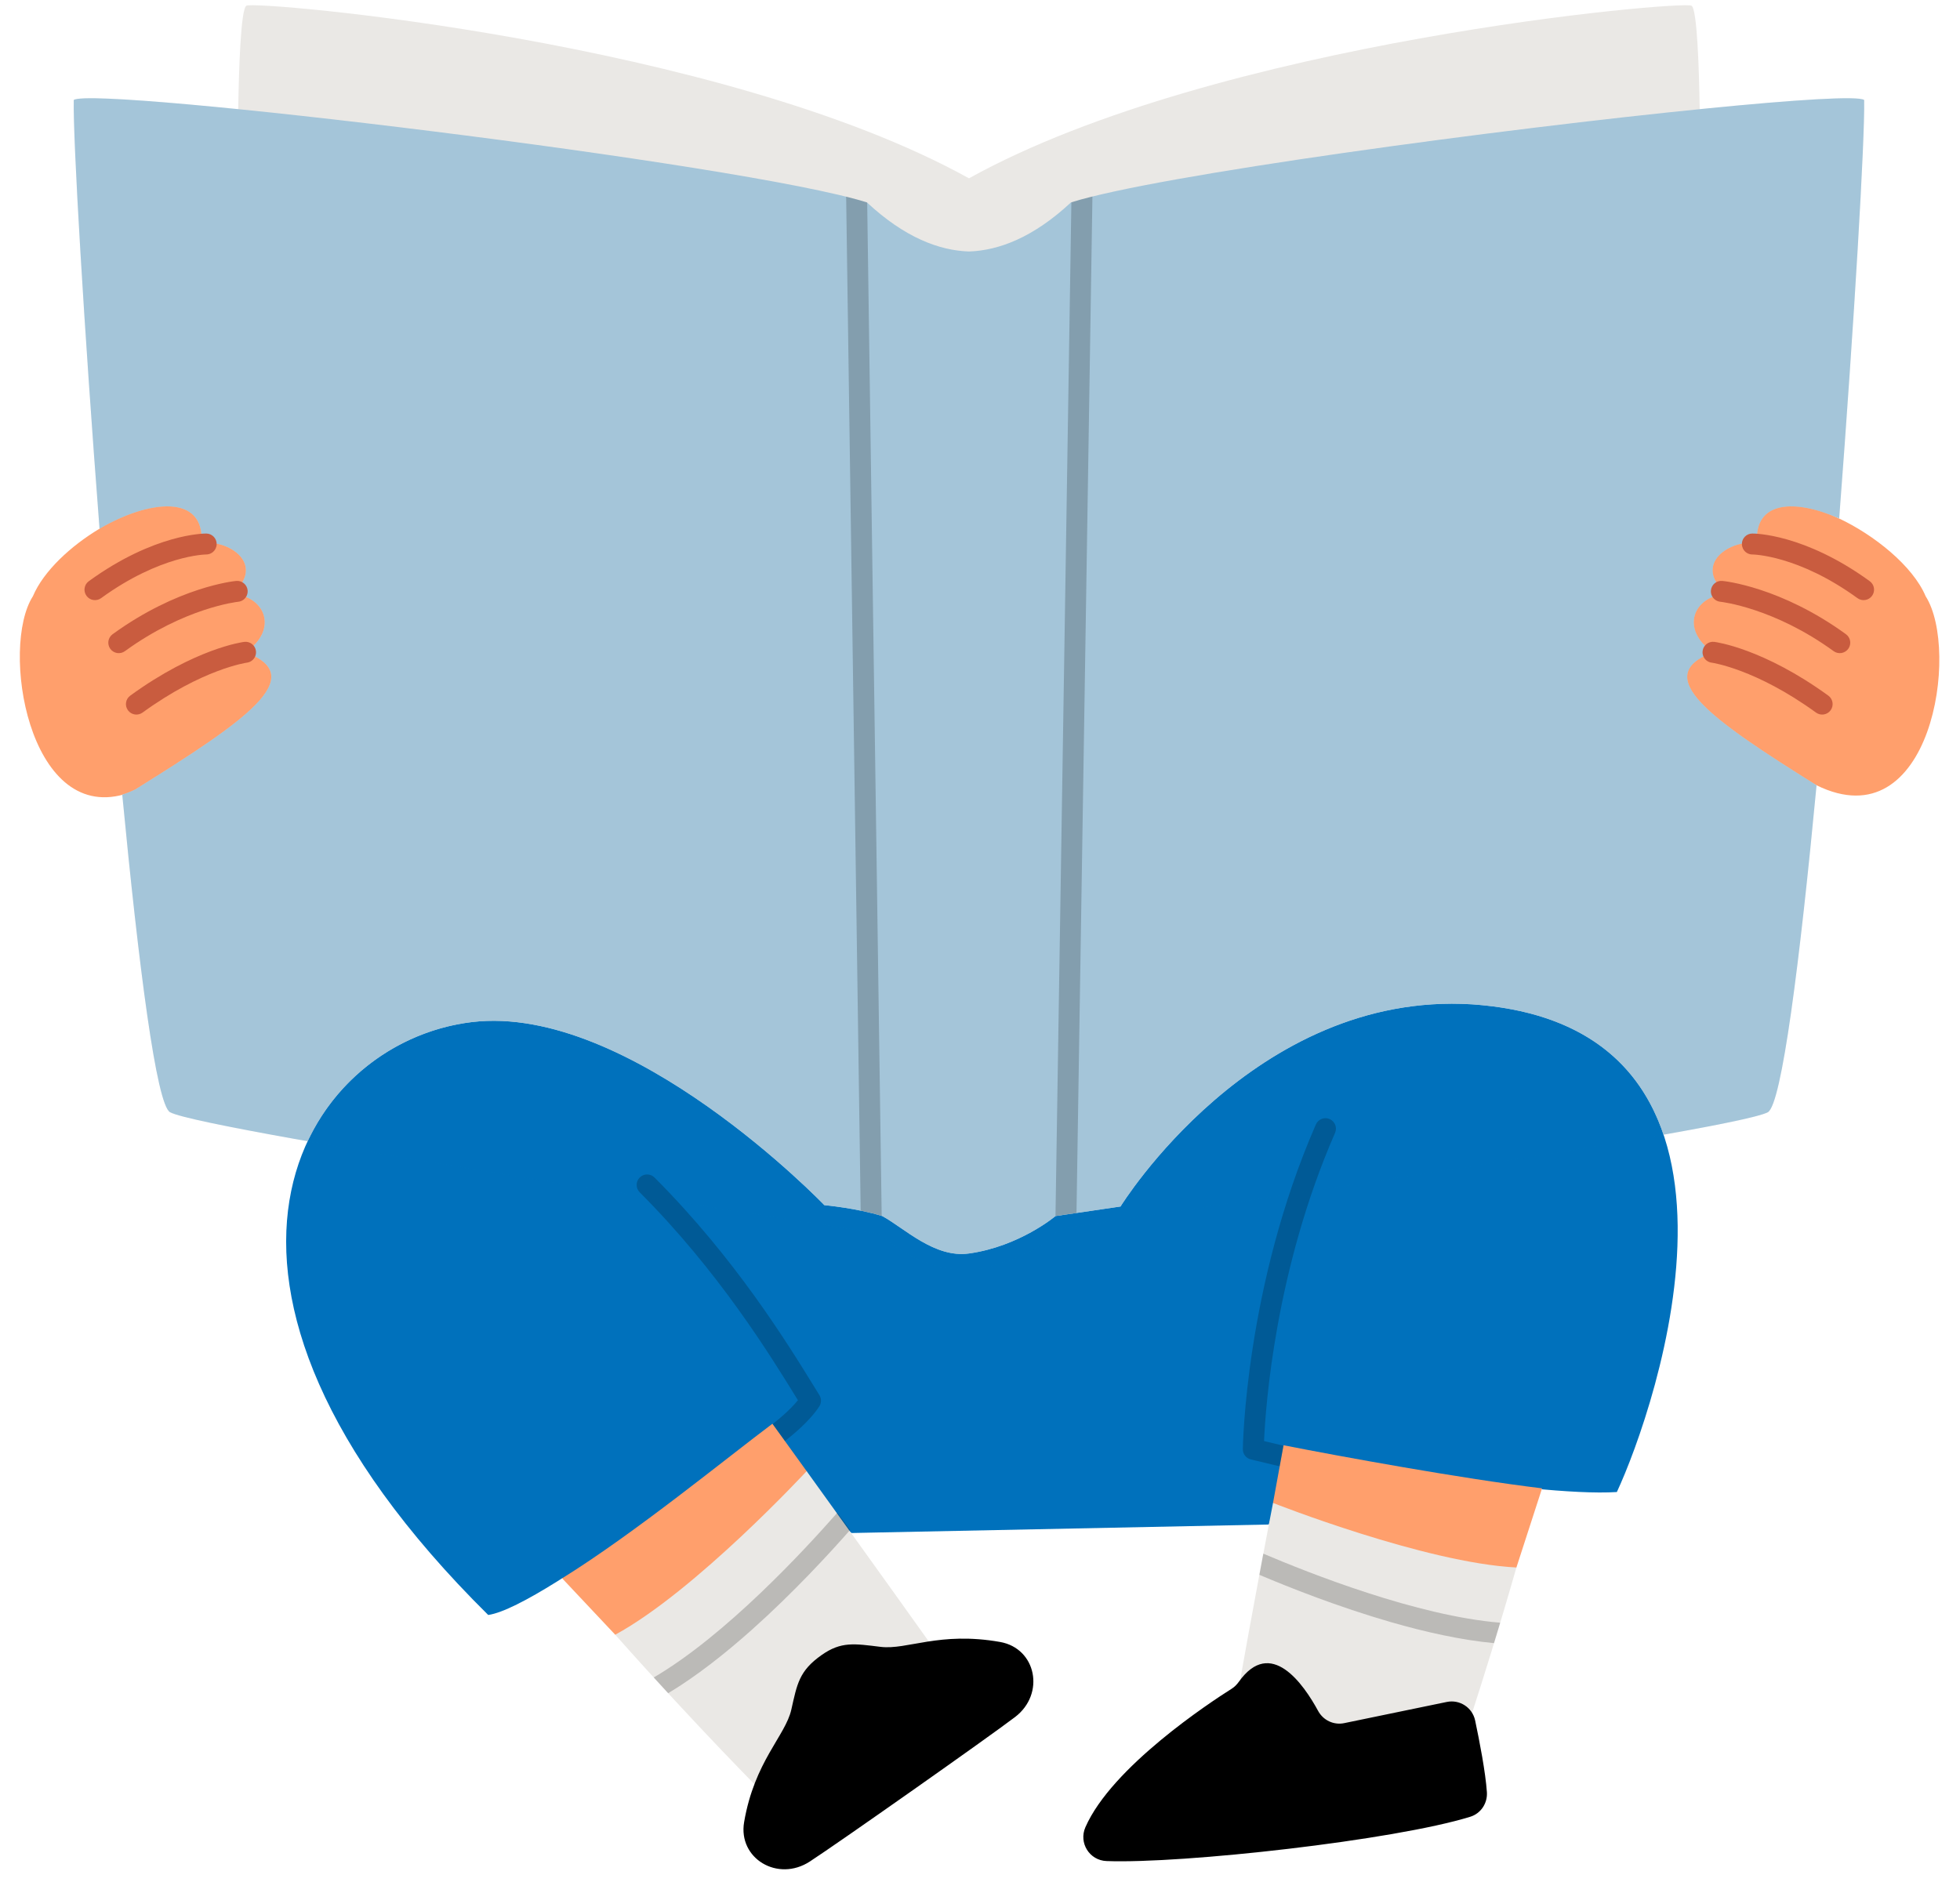 <?xml version="1.0" encoding="UTF-8"?><svg xmlns="http://www.w3.org/2000/svg" xmlns:xlink="http://www.w3.org/1999/xlink" height="179.7" preserveAspectRatio="xMidYMid meet" version="1.0" viewBox="-1.8 -0.5 187.1 179.7" width="187.1" zoomAndPan="magnify"><g id="change1_1"><path d="M82.426,115.61c2.098,1.14,4.981,4.029,8.27,3.571c4.831-0.672,8.26-3.573,8.26-3.573 l6.208-0.912c0,0,12.685-20.609,33.554-19.304c30.261,2.087,17.478,38.739,13.826,46.565 c-8.087,0.522-31.826-4.435-31.826-4.435l-1.394,7.537l-39.823,0.811l-7.565-10.435c0,0-21.652,17.478-27.13,18.261 c-32.283-31.956-17.804-54.652-1.565-56.609c15.131-1.823,33.652,17.478,33.652,17.478 S80.041,114.857,82.426,115.61z M82.426,115.61c2.098,1.14,4.981,4.029,8.27,3.571 c4.831-0.672,8.26-3.573,8.26-3.573l6.208-0.912c0,0,12.685-20.609,33.554-19.304 c30.261,2.087,17.478,38.739,13.826,46.565c-8.087,0.522-30.974-3.737-30.974-3.737l-2.247,6.839l-39.823,0.811 l-8.751-5.742c0,0-10.043,7.435-18.889,10.066c-2.778,1.732-5.695,3.307-7.056,3.502 c-32.283-31.956-17.804-54.652-1.565-56.609c15.131-1.823,33.652,17.478,33.652,17.478 S80.041,114.857,82.426,115.61z" fill="#0071BC"/></g><g id="change2_1"><path d="M1.34,56.43c1.018-2.416,3.646-4.829,6.359-6.449c3.279-3.961,10.747-5.394,10.387-0.57 c2.483-0.457,7.645,2.092,4.304,4.957c3.156,0.182,4.617,4.47,1.435,6.652c6.186,2.322,0.136,7.539-10.37,14.087 c-0.546,0.267-2.909,0.095-3.412,0.238C0.899,77.961-1.784,61.309,1.34,56.43z M171.608,74.477 c-11.869-4.913-17.925-11.005-11.739-13.326c-3.183-2.182-1.786-5.753,1.37-5.935c-3.34-2.864,0.974-6.457,3.457-6 c-0.318-4.261,4.797-2.232,9.071-0.21c3.325,1.572,7.028,4.514,8.255,7.424 C185.317,61.578,182.565,79.868,171.608,74.477z M145.404,141.605l-2.449,7.557l-6.339,8.106l-13.435-1.891 l-3.46-12.379l1.005-5.508C126.039,138.537,137.752,140.683,145.404,141.605z M51.861,150.195l5.067,5.386 l10.622,4.491l12-9.848l-4.35-10.261l-3.265-4.526C67.6,138.681,58.827,145.871,51.861,150.195z" fill="#FF9F6C"/></g><g id="change3_1"><path d="M119.721,142.998c0,0,14.497,5.724,23.234,6.164c-3.296,11.538-6.288,20.042-6.288,20.042 s-19.378,3.558-20.448-7.159C117.753,153.121,119.721,142.998,119.721,142.998z M173.767,49.006 c1.453-19.011,2.466-36.342,2.384-39.961c-0.586-0.41-6.556-0.031-14.95,0.802 c-0.316,0.031-0.645,0.065-0.968,0.098c0.071-0.007,0.146-0.015,0.217-0.022c-0.058-3.747-0.235-9.526-0.775-9.877 c-0.799-0.519-45.307,3.35-68.979,16.48C67.024,3.395,22.516-0.474,21.717,0.045 c-0.54,0.351-0.717,6.13-0.775,9.877c0,0,0,0,0,0C12.157,9.038,5.844,8.623,5.241,9.045 c-0.084,3.68,0.966,21.546,2.459,40.936c4.723-2.765,10.092-3.373,9.736,1.401 c2.483-0.457,6.265,1.962,2.924,4.827c3.156,0.182,4.463,3.387,1.28,5.569c6.186,2.322-0.02,6.55-10.526,13.098 c-0.43,0.21-0.842,0.367-1.245,0.5c1.575,16.442,3.264,29.619,4.567,30.321 c0.902,0.485,6.049,1.515,13.134,2.77c3.083-6.571,9.236-10.604,15.67-11.379 c15.131-1.823,33.652,17.478,33.652,17.478s3.149,0.29,5.534,1.044c2.098,1.14,4.981,4.029,8.27,3.571 c4.831-0.672,8.26-3.573,8.26-3.573l6.208-0.912c0,0,12.685-20.609,33.554-19.304 c10.737,0.741,16.051,5.834,18.281,12.446c5.411-0.957,9.194-1.732,9.955-2.142 c1.327-0.715,3.055-14.361,4.653-31.22c-10.114-6.321-15.946-10.425-9.887-12.699 c-3.183-2.182-1.875-5.387,1.28-5.569c-3.34-2.864,0.442-5.284,2.924-4.827 C165.617,47.24,169.618,47.152,173.767,49.006z M75.201,139.963c0,0-10.588,11.438-18.272,15.618 c7.968,8.973,14.348,15.342,14.348,15.342s20.249-3.189,16.572-13.313C82.6,150.231,75.201,139.963,75.201,139.963z" fill="#EAE8E5"/></g><g id="change1_2"><path d="M171.608,74.477c-1.599,16.86-3.326,30.506-4.653,31.22 c-3.391,1.826-66.715,10.891-67.497,11.152c-0.355,0.118-1.304,1.593-3.978,2.609 c-1.247,0.577-3.625,1.329-4.826,1.304c-1.201,0.025-2.992-0.206-4.239-0.783 c-2.675-1.016-4.015-2.555-4.37-2.674c-0.783-0.261-64.216-9.783-67.608-11.609 c-1.304-0.702-2.993-13.88-4.567-30.321c0.404-0.133,0.815-0.29,1.245-0.5 c10.506-6.548,16.712-10.777,10.526-13.098c3.183-2.182,1.875-5.387-1.28-5.569 c3.34-2.864-0.441-5.284-2.924-4.827c0.356-4.774-5.013-4.166-9.736-1.401C6.206,30.591,5.157,12.725,5.241,9.045 c1.956-1.37,63.978,6.065,75.717,9.783c3.63,3.379,6.927,4.591,9.737,4.684c2.81-0.093,6.108-1.305,9.737-4.684 c8.224-2.604,41.129-7.033,60.768-8.981c8.393-0.832,14.364-1.212,14.95-0.802 c0.082,3.619-0.93,20.949-2.384,39.961c-4.149-1.853-8.15-1.765-7.841,2.376 c-2.483-0.457-6.265,1.962-2.924,4.827c-3.156,0.182-4.463,3.387-1.28,5.569 C155.662,64.052,161.494,68.156,171.608,74.477z M171.608,74.477c-1.599,16.86-3.326,30.506-4.653,31.22 c-3.391,1.826-66.715,10.891-67.497,11.152c-0.355,0.118-1.304,1.593-3.978,2.609 c-1.247,0.577-3.625,1.329-4.826,1.304c-1.201,0.025-2.992-0.206-4.239-0.783 c-2.675-1.016-4.015-2.555-4.37-2.674c-0.783-0.261-64.216-9.783-67.608-11.609 c-1.304-0.702-2.993-13.88-4.567-30.321c0.404-0.133,0.815-0.29,1.245-0.5 c10.506-6.548,16.712-10.777,10.526-13.098c3.183-2.182,1.875-5.387-1.28-5.569 c3.34-2.864-0.441-5.284-2.924-4.827c0.356-4.774-5.013-4.166-9.736-1.401C6.206,30.591,5.157,12.725,5.241,9.045 c1.956-1.37,63.978,6.065,75.717,9.783c3.63,3.379,6.927,4.591,9.737,4.684c2.81-0.093,6.108-1.305,9.737-4.684 c8.224-2.604,41.129-7.033,60.768-8.981c8.393-0.832,14.364-1.212,14.95-0.802 c0.082,3.619-0.93,20.949-2.384,39.961c-4.149-1.853-8.15-1.765-7.841,2.376 c-2.483-0.457-6.265,1.962-2.924,4.827c-3.156,0.182-4.463,3.387-1.28,5.569 C155.662,64.052,161.494,68.156,171.608,74.477z" fill="#0071BC" opacity=".3"/></g><g id="change4_1"><path d="M116.459,160.074c3.045-4.287,6.175,0.218,7.569,2.785c0.485,0.893,1.489,1.37,2.484,1.165l9.799-2.024 c1.237-0.255,2.444,0.535,2.705,1.771c0.424,2.005,0.988,4.923,1.121,6.836c0.073,1.058-0.57,2.039-1.583,2.353 c-7.257,2.252-27.459,4.504-34.726,4.231c-1.629-0.061-2.671-1.735-2.018-3.228 c2.526-5.769,11.915-11.93,13.975-13.231C116.052,160.562,116.275,160.332,116.459,160.074z M95.094,163.443 c-2.61,1.987-16.843,12.007-19.593,13.795c-3.061,1.989-6.86-0.297-6.269-3.763 c0.987-5.79,3.94-8.238,4.505-10.736c0.556-2.457,0.736-3.7,2.893-5.218c1.866-1.314,3.128-1.087,5.629-0.781 c2.542,0.311,5.624-1.49,11.408-0.467C97.128,156.884,97.999,161.232,95.094,163.443z"/></g><g id="change4_2"><path d="M71.956,135.465l1.174,1.62c0.629-0.483,2.357-1.878,3.281-3.306 c0.209-0.324,0.214-0.74,0.011-1.068l-0.406-0.659c-2.668-4.337-7.635-12.409-15.335-20.123 c-0.39-0.393-1.023-0.391-1.414-0.002c-0.391,0.391-0.392,1.023-0.001,1.414 c7.535,7.549,12.421,15.491,15.047,19.759l0.056,0.091C73.592,134.153,72.453,135.079,71.956,135.465z M120.716,137.533l-1.85-0.443c0.143-3.293,1.059-16.329,6.779-29.428c0.221-0.506-0.01-1.096-0.516-1.316 c-0.506-0.224-1.096,0.01-1.317,0.516c-6.753,15.465-6.971,30.849-6.972,31.003 c-0.004,0.466,0.314,0.873,0.767,0.981l2.748,0.657L120.716,137.533z M69.983,155.097 c3.931-3.51,7.362-7.237,9.364-9.513c-0.433-0.595-0.837-1.147-1.213-1.659c-3.143,3.586-10.68,11.735-17.53,15.737 c0.47,0.515,0.929,1.016,1.378,1.504C64.683,159.542,67.436,157.372,69.983,155.097z M140.818,156.385 c0.194-0.634,0.391-1.285,0.591-1.952c-7.907-0.641-18.23-4.722-22.616-6.593c-0.117,0.624-0.242,1.297-0.375,2.02 c2.789,1.185,7.497,3.058,12.56,4.519C134.26,155.327,137.68,156.09,140.818,156.385z M100.473,18.816 c0.561-0.176,1.235-0.361,2.009-0.553l-1.521,97.055c-1.201,0.162-1.912,0.264-2.005,0.291L100.473,18.816z M80.36,115.089c1.086,0.207,1.817,0.442,2.005,0.508l-1.384-96.75c-0.007-0.007-0.015-0.012-0.022-0.019 c-0.554-0.175-1.22-0.359-1.986-0.55L80.36,115.089z" opacity=".2"/></g><g id="change5_1"><path d="M21.515,60.785c0.548-0.069,1.048,0.32,1.117,0.868c0.024,0.195-0.009,0.383-0.086,0.548 c-0.14,0.299-0.426,0.523-0.777,0.569c-0.042,0.005-4.222,0.599-9.961,4.766c-0.447,0.325-1.072,0.226-1.396-0.221 c-0.323-0.447-0.227-1.072,0.222-1.397C16.827,61.418,21.327,60.809,21.515,60.785z M8.951,60.053 c-0.449,0.325-0.546,0.949-0.222,1.397c0.324,0.447,0.95,0.546,1.396,0.221c5.705-4.143,10.707-4.704,10.812-4.715 c0.365-0.035,0.665-0.263,0.81-0.572c0.073-0.157,0.107-0.334,0.09-0.518c-0.053-0.55-0.541-0.953-1.091-0.9 C20.522,54.986,15.158,55.544,8.951,60.053z M6.678,54.991c-0.448,0.324-0.546,0.95-0.222,1.397 c0.324,0.447,0.95,0.546,1.396,0.221c5.654-4.107,9.954-4.167,10.025-4.168c0.402,0.002,0.75-0.234,0.911-0.576 c0.059-0.126,0.093-0.267,0.094-0.415c0.005-0.552-0.439-1.004-0.991-1.009C17.691,50.439,12.93,50.449,6.678,54.991z M172.729,65.918c0.449,0.324,0.545,0.95,0.222,1.397c-0.324,0.447-0.95,0.546-1.396,0.221 c-5.739-4.167-9.919-4.761-9.961-4.766c-0.351-0.046-0.637-0.269-0.777-0.569 c-0.077-0.165-0.111-0.354-0.086-0.548c0.069-0.548,0.57-0.936,1.117-0.868 C162.035,60.809,166.534,61.418,172.729,65.918z M162.615,54.965c-0.55-0.053-1.038,0.35-1.091,0.9 c-0.017,0.184,0.016,0.362,0.09,0.518c0.145,0.309,0.445,0.536,0.81,0.572c0.105,0.011,5.108,0.572,10.812,4.715 c0.447,0.325,1.072,0.226,1.397-0.221c0.324-0.447,0.227-1.072-0.222-1.397 C168.204,55.544,162.84,54.986,162.615,54.965z M165.471,50.441c-0.552,0.005-0.996,0.456-0.991,1.009 c0.002,0.148,0.035,0.289,0.094,0.415c0.16,0.342,0.508,0.578,0.911,0.576c0.071,0.001,4.371,0.061,10.025,4.168 c0.447,0.325,1.072,0.226,1.396-0.221c0.324-0.447,0.226-1.073-0.222-1.397 C170.432,50.449,165.67,50.439,165.471,50.441z" fill="#C95C3F"/></g></svg>